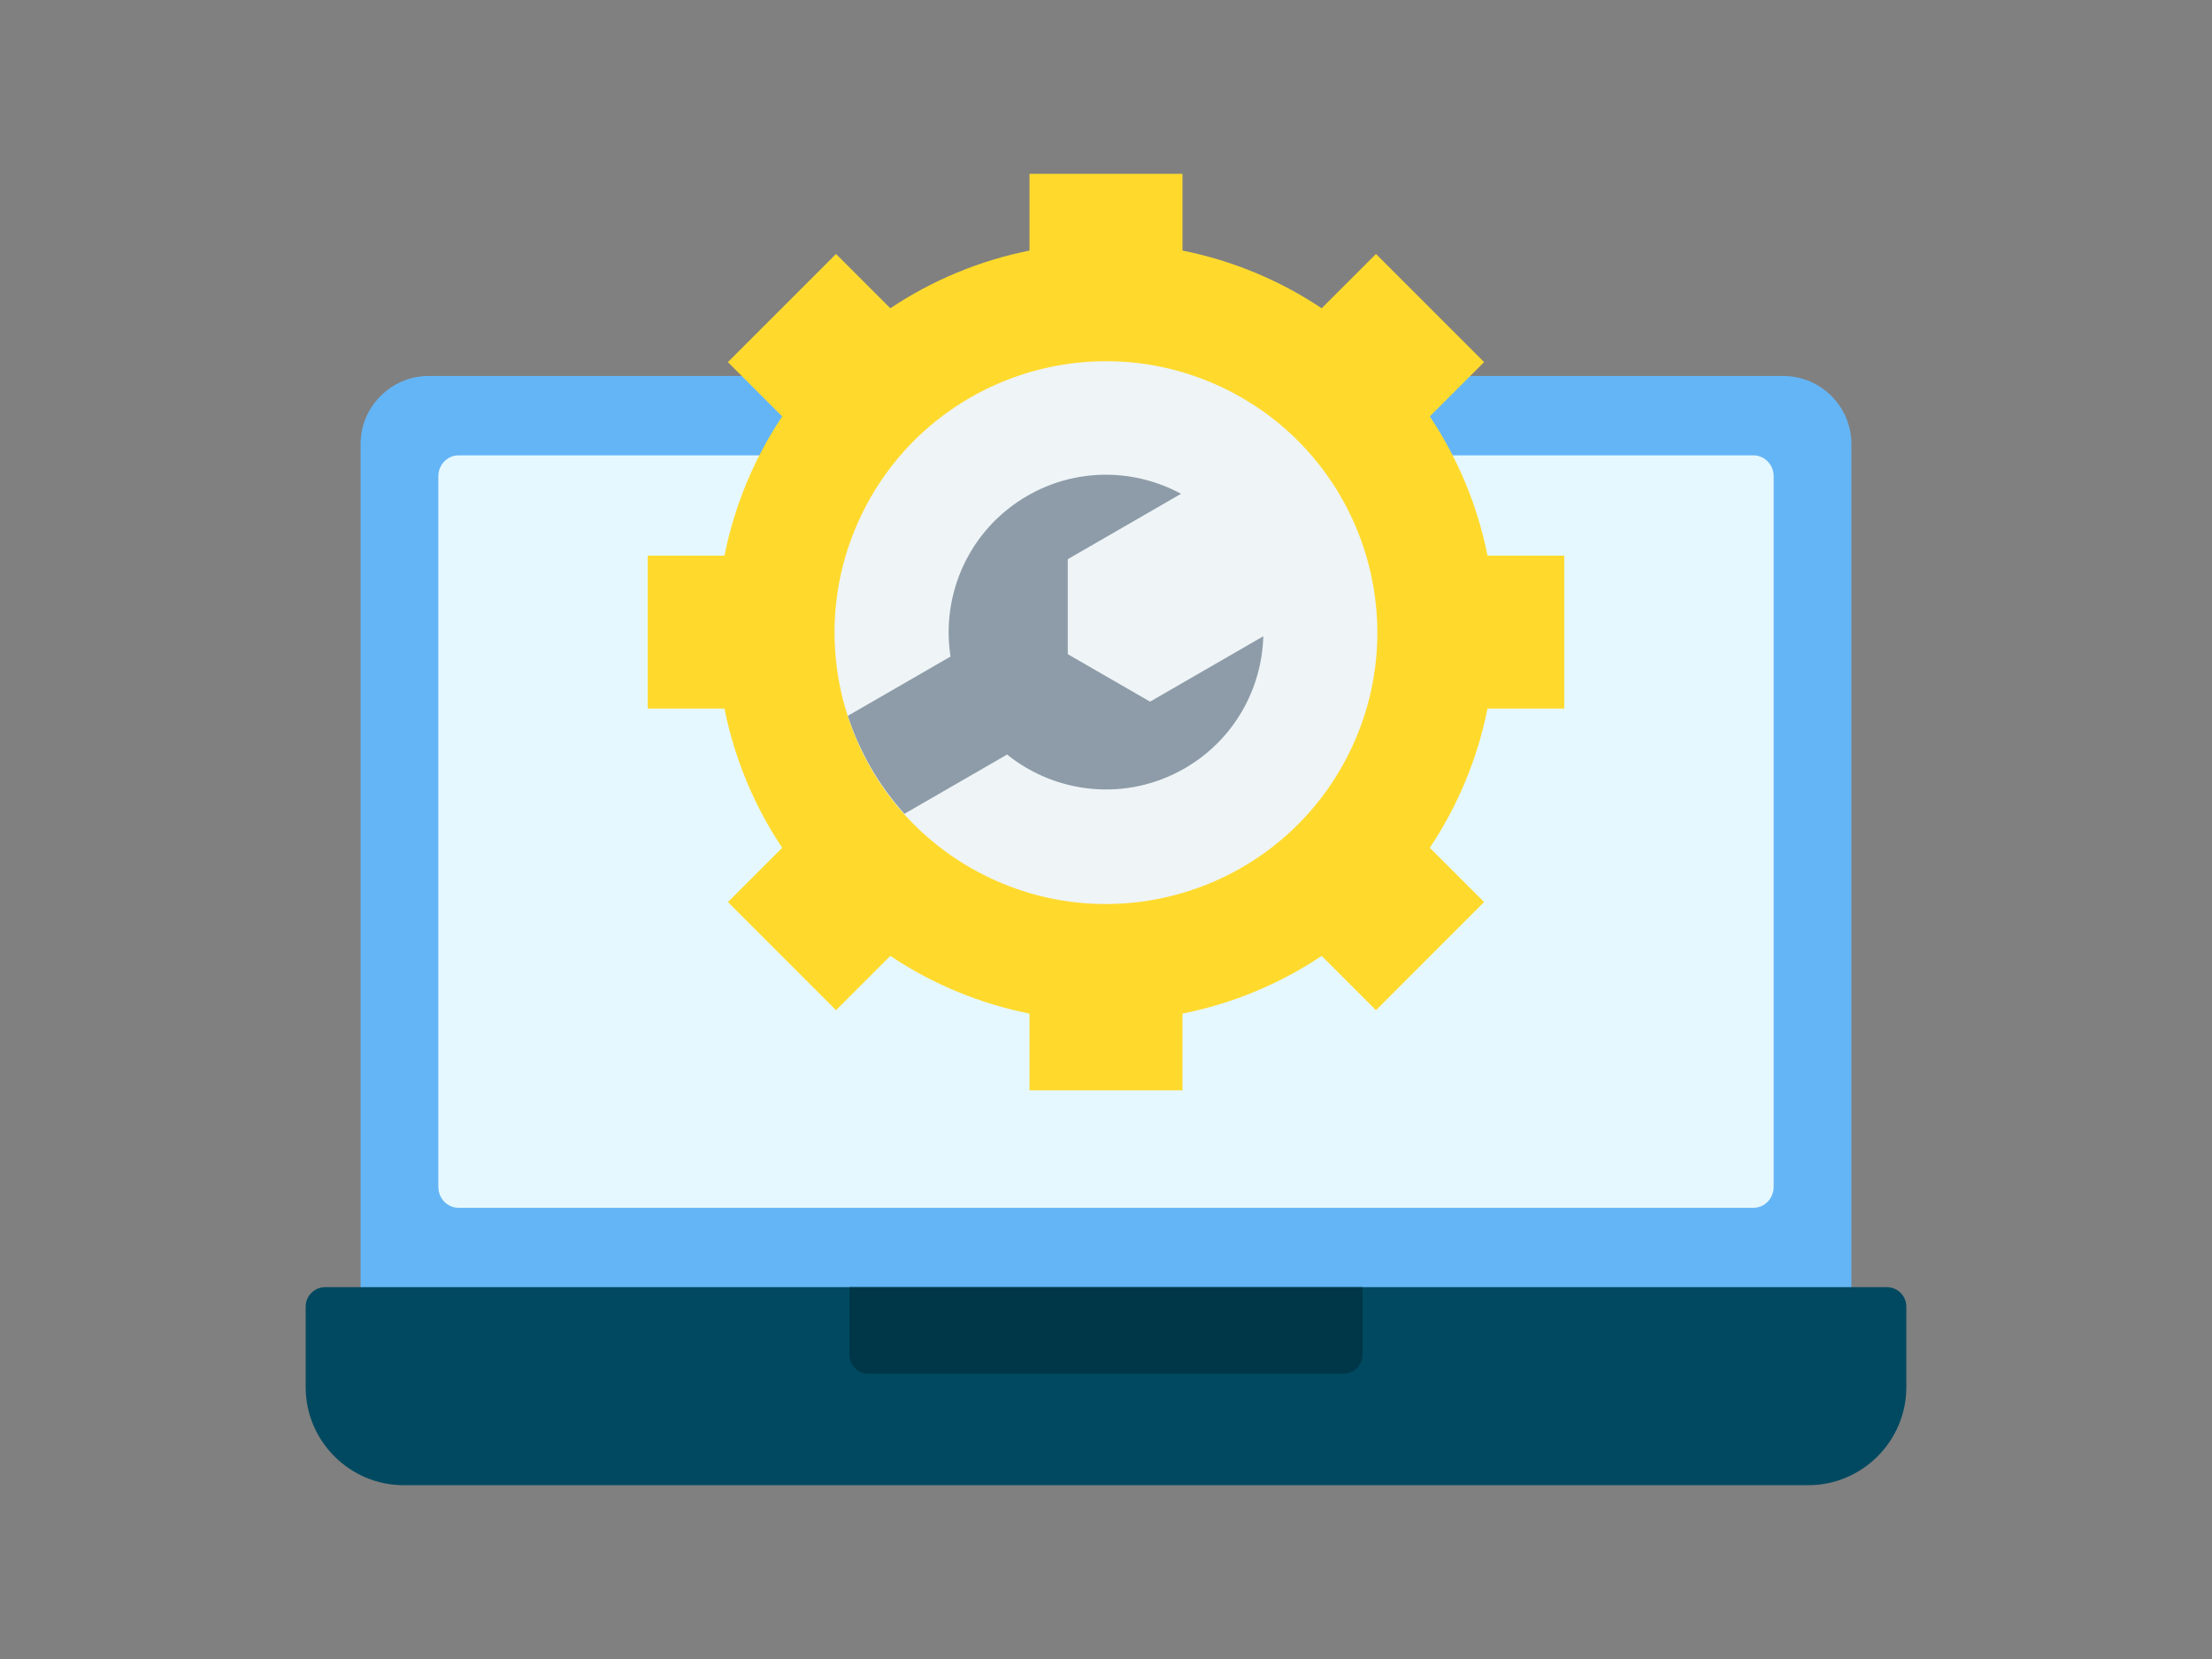 <svg width="64" height="48" viewBox="0 0 64 48" fill="none" xmlns="http://www.w3.org/2000/svg">
<rect x="0" y="0" width="64" height="48" fill="#808080" stroke="none"/>
<path fill-rule="evenodd" clip-rule="evenodd" d="M53.567 40.992V12.85C53.567 11.764 52.681 10.878 51.594 10.878H12.405C11.319 10.878 10.433 11.764 10.433 12.85V40.947L53.567 40.992Z" fill="#64B5F6"/>
<path fill-rule="evenodd" clip-rule="evenodd" d="M51.317 34.344V13.776C51.317 13.445 51.054 13.175 50.731 13.175H13.268C12.946 13.175 12.683 13.445 12.683 13.776V34.344C12.683 34.675 12.946 34.945 13.268 34.945H50.731C51.054 34.945 51.317 34.675 51.317 34.344Z" fill="#E6F8FF"/>
<path fill-rule="evenodd" clip-rule="evenodd" d="M9.406 37.242H54.594C54.904 37.242 55.156 37.495 55.156 37.805V40.135C55.156 41.695 53.88 42.971 52.321 42.971H11.679C10.12 42.971 8.844 41.695 8.844 40.135V37.805C8.844 37.495 9.096 37.242 9.406 37.242Z" fill="#004960"/>
<path fill-rule="evenodd" clip-rule="evenodd" d="M39.424 37.242H24.576V39.187C24.576 39.497 24.828 39.749 25.138 39.749H38.862C39.172 39.749 39.424 39.497 39.424 39.187V37.242Z" fill="#003748"/>
<path fill-rule="evenodd" clip-rule="evenodd" d="M29.787 5.029H34.213V7.25C35.652 7.537 37.02 8.104 38.24 8.919L39.811 7.348L42.94 10.477L41.369 12.048C42.184 13.268 42.752 14.637 43.039 16.076H45.259V20.501H43.039C42.752 21.94 42.184 23.308 41.369 24.529L42.94 26.099L39.811 29.229L38.24 27.658C37.02 28.473 35.652 29.04 34.213 29.327V31.547H29.787V29.327C28.348 29.04 26.98 28.473 25.76 27.658L24.189 29.229L21.06 26.099L22.631 24.529C21.815 23.309 21.248 21.94 20.961 20.501H18.741V16.076H20.961C21.248 14.637 21.816 13.268 22.631 12.048L21.06 10.477L24.189 7.348L25.76 8.919C26.98 8.104 28.348 7.537 29.787 7.25V5.029Z" fill="#FFDA2D"/>
<path d="M39.021 21.814C40.959 17.936 39.387 13.22 35.509 11.281C31.631 9.343 26.915 10.915 24.976 14.793C23.038 18.672 24.61 23.387 28.488 25.326C32.366 27.265 37.082 25.692 39.021 21.814Z" fill="#EFF4F7"/>
<path fill-rule="evenodd" clip-rule="evenodd" d="M29.139 21.831C30.561 22.979 32.599 23.2 34.276 22.231C35.698 21.41 36.51 19.938 36.551 18.409L33.275 20.301L30.894 18.927V16.179L34.171 14.287C32.826 13.558 31.145 13.525 29.724 14.346C28.046 15.315 27.218 17.19 27.502 18.996L24.531 20.711C24.701 21.234 24.926 21.738 25.201 22.214C25.476 22.691 25.8 23.137 26.168 23.546L29.139 21.831Z" fill="#8D9CA8"/>
</svg>
